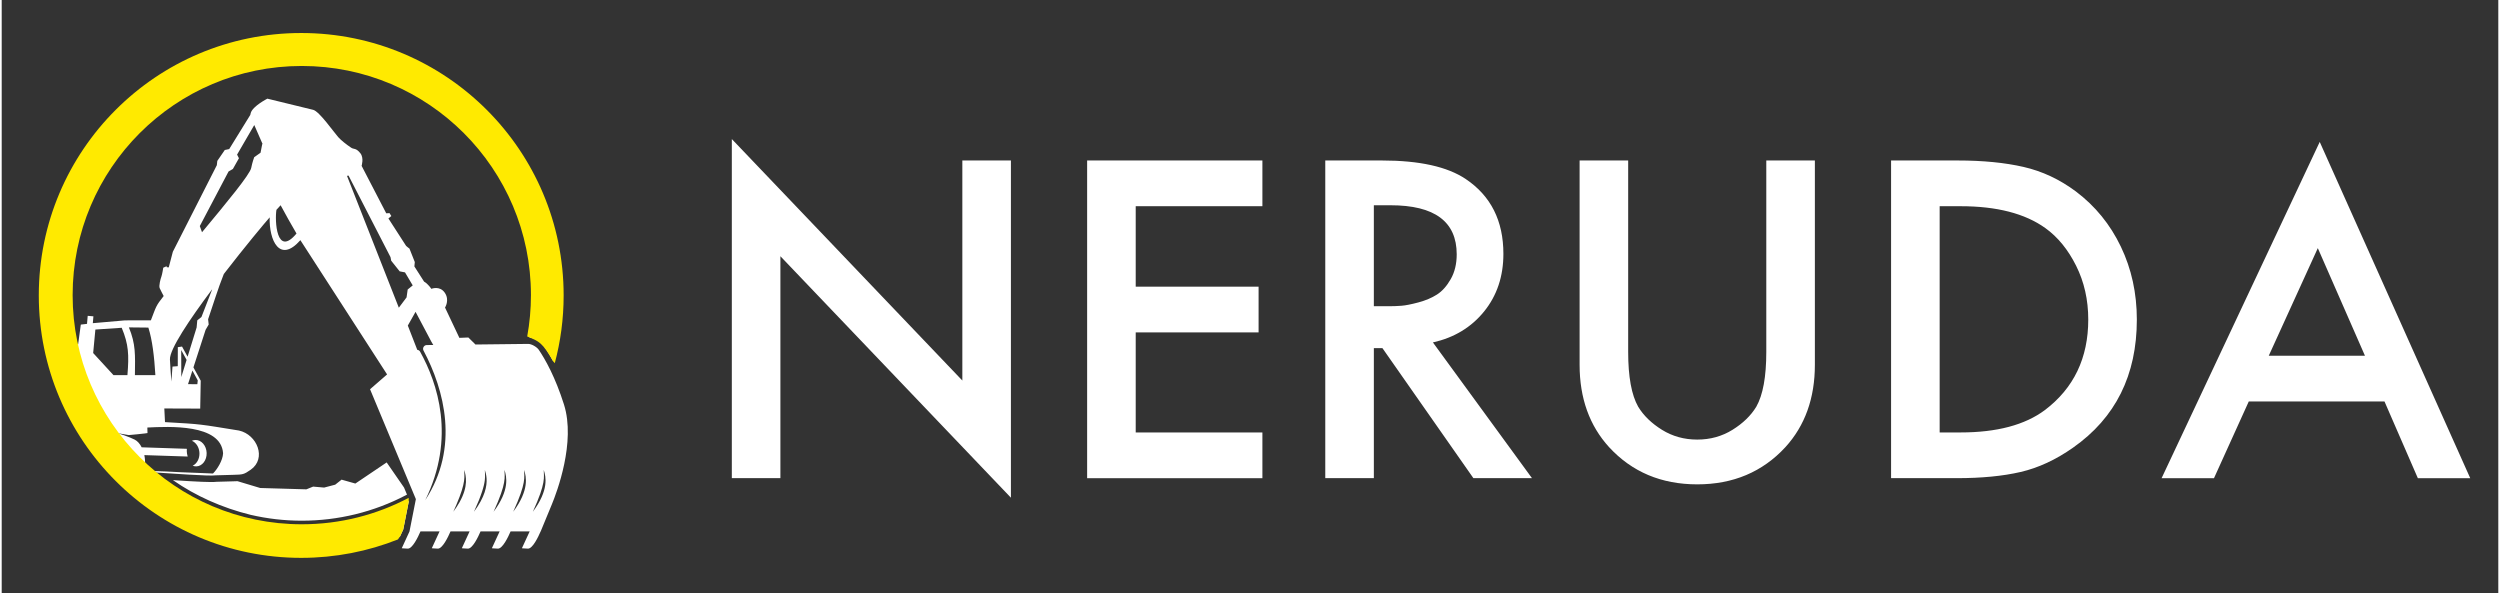 <?xml version="1.0" encoding="UTF-8"?> <svg xmlns="http://www.w3.org/2000/svg" xmlns:xlink="http://www.w3.org/1999/xlink" xml:space="preserve" width="999px" height="237px" style="shape-rendering:geometricPrecision; text-rendering:geometricPrecision; image-rendering:optimizeQuality; fill-rule:evenodd; clip-rule:evenodd" viewBox="0 0 373.576 88.747"><rect x="0" y="0" width="373.576" height="88.747" fill="#333333" stroke="none"/> <defs> <style type="text/css"> .fil0 {fill:#1F1A17} .fil1 {fill:white} .fil3 {fill:#FFEA00} .fil2 {fill:white;fill-rule:nonzero} </style> </defs> <g id="Слой_x0020_1">  <path class="fil1" d="M61.503 42.707l-1.155 -1.949 -0.799 -0.156 -1.267 -1.589 -0.103 -0.538 -6.285 -12.211c0,0 -0.091,0.059 -0.229,0.044l7.759 19.734 1.159 -1.544 0.166 -1.18 0.753 -0.61zm-22.772 -19.854l0.248 -1.268 0.034 -0.033 0.016 -0.016 -0.009 -0.021 -1.227 -2.807 -2.573 4.427 0.278 0.54 -0.905 1.606 -0.649 0.379 -4.302 8.167 0.33 0.923c3.711,-4.464 7.176,-8.649 7.363,-9.625 0.161,-0.836 0.448,-1.604 0.448,-1.604l0.948 -0.668zm2.379 8.543c-0.263,1.576 -0.016,7.176 3.001,3.548 -0.83,-1.411 -1.612,-2.819 -2.375,-4.233 -0.203,0.22 -0.411,0.449 -0.626,0.685l0 0zm-14.236 25.026l0.792 -2.566 -0.805 -1.476 0.012 4.042zm1.661 -0.971l-0.657 2.03 1.396 0.009 0.063 -0.569 -0.802 -1.47zm2.934 -12.135c-3.351,4.477 -6.367,8.96 -6.297,10.476 0.044,0.961 0.132,2.204 0.218,3.301l0.165 -2.24 0.789 -0.061 0.009 -2.845 0.631 -0.091 0.831 1.518 1.352 -4.374 0.096 -1.065 0.626 -0.501 1.595 -4.108 -0.014 -0.009zm-2.481 22.519c-0.189,0.004 -0.369,0.048 -0.534,0.123 0.635,0.258 1.108,0.981 1.136,1.841 0.027,0.861 -0.397,1.601 -1.014,1.886 0.17,0.069 0.352,0.105 0.541,0.101 0.891,-0.019 1.584,-0.918 1.549,-2.01 -0.035,-1.091 -0.787,-1.961 -1.677,-1.942l0 0zm52.12 4.478c0.007,1.104 0.377,1.857 -1.632,6.263 2.436,-3.275 1.957,-5.231 1.632,-6.263l0 0zm-5.876 0c0.007,1.104 0.377,1.857 -1.631,6.263 2.436,-3.275 1.957,-5.231 1.632,-6.263l-0 0zm2.938 0c0.007,1.104 0.377,1.857 -1.632,6.263 2.437,-3.275 1.957,-5.231 1.632,-6.263l0 0zm-9.668 4.843c-0.248,0.442 -0.554,0.915 -0.929,1.42 0.176,-0.386 0.333,-0.744 0.475,-1.076 1.471,-3.464 1.163,-4.179 1.157,-5.186 0.275,0.873 0.66,2.408 -0.703,4.843l0 0zm4.051 -3.565c-0.036,-0.528 -0.155,-0.949 -0.258,-1.278 0.003,0.475 0.072,0.883 -0.008,1.545 -0.106,0.88 -0.478,2.203 -1.624,4.718 1.661,-2.233 1.967,-3.853 1.89,-4.985l0 0zm-50.247 -1.093c1.473,-0.009 3.118,0.09 4.499,0.165 1.591,0.087 3.211,0.099 4.81,0.19 0.615,-0.603 1.468,-1.949 1.512,-3.027 -0.307,-4.43 -8.135,-4.004 -11.335,-3.853l0.023 0.827 -0.362 0.055c0.002,0.018 -2.227,0.236 -2.438,0.248l-2.026 -0.345 -0.01 -0.012c0.596,0.101 2.084,0.624 2.901,1.027 0.436,0.215 0.798,0.632 1.064,1.16l6.762 0.223c-0.022,0.23 -0.016,0.476 0.023,0.728 0.023,0.15 0.057,0.293 0.099,0.43l-6.486 -0.214c0.109,0.522 0.143,1.08 0.093,1.622 0.285,0.263 0.575,0.522 0.869,0.776l0 0zm22.597 -65.154c21.481,0 38.895,17.414 38.895,38.895 0,3.405 -0.439,6.706 -1.26,9.853 -0.416,-0.788 -0.869,-1.56 -1.366,-2.297 -0.428,-0.634 -1.377,-1.209 -2.191,-1.298 0.37,-2.03 0.565,-4.121 0.565,-6.258 0,-19.133 -15.511,-34.643 -34.643,-34.643 -19.133,0 -34.644,15.511 -34.644,34.643 0,2.506 0.269,4.947 0.774,7.302l0.404 -0.016 0.399 -2.955 0.929 -0.11 0.104 -1.201 0.854 0.074 -0.089 1.025 4.818 -0.42 3.869 -0.007c0.818,-2.12 0.726,-2.131 1.915,-3.634 -0.096,-0.183 -0.447,-0.845 -0.597,-1.185 -0.15,-0.339 0.128,-1.392 0.253,-1.714 0.126,-0.322 0.28,-1.34 0.28,-1.34l0.506 -0.223 0.017 0.15 0.299 0.027 0.612 -2.338 6.584 -12.955 0.071 -0.645 1.121 -1.632 0.66 -0.137 3.152 -5.108c0.02,-0.098 0.044,-0.196 0.073,-0.297 0.288,-1.015 2.483,-2.139 2.483,-2.139l6.856 1.672c0.913,0.223 3.074,3.324 3.745,4.079 0.436,0.491 1.232,1.115 1.955,1.597 0.389,0.259 0.708,-0.011 1.37,0.831 0.549,0.698 0.178,1.875 0.178,1.875l3.685 7.101 0.49 -0.03 0.271 0.439 -0.436 0.362c0,0 2.571,4.009 2.646,4.102 0.075,0.093 0.502,0.404 0.502,0.404l0.8 2.017 -0.063 0.655 1.453 2.273c0.594,0.327 1.086,1.08 1.086,1.08 0,0 1.25,-0.525 2.011,0.582 0.761,1.108 0.037,2.217 0.037,2.217l2.147 4.535 1.344 -0.055 1.065 1.05 7.843 -0.09c0.542,-0.024 1.356,0.474 1.631,0.882 0.444,0.659 1.08,1.687 1.782,3.136 0.64,1.322 1.334,2.992 1.987,5.051 1.783,5.629 -1.079,13.163 -1.807,14.923l-1.678 4.062 -0.007 0c-0.378,0.877 -1.214,2.609 -1.907,2.58 -0.928,-0.039 -0.893,-0.062 -0.893,-0.062l1.16 -2.518 -2.854 0c-0.378,0.877 -1.214,2.609 -1.908,2.58 -0.928,-0.039 -0.893,-0.062 -0.893,-0.062l1.16 -2.518 -2.854 0c-0.378,0.877 -1.214,2.609 -1.907,2.58 -0.928,-0.039 -0.893,-0.062 -0.893,-0.062l1.16 -2.518 -2.854 0c-0.378,0.877 -1.215,2.609 -1.908,2.58 -0.927,-0.039 -0.893,-0.062 -0.893,-0.062l1.16 -2.518 -2.854 0c-0.378,0.877 -1.214,2.609 -1.908,2.58 -0.927,-0.039 -0.893,-0.062 -0.893,-0.062l1.081 -2.347 0.079 -0.171 -0.003 0 0.953 -4.826 -6.857 -16.444 2.55 -2.216 -12.975 -20.09c-3.1,3.527 -4.701,0.012 -4.592,-3.414 -0.691,0.775 -3.716,4.397 -6.863,8.472 -0.866,2.147 -1.592,4.572 -2.354,6.78l0.09 0.785 -0.464 0.793 -1.82 5.622 0.731 1.335 0.361 0.658c-0.026,1.391 -0.052,2.782 -0.078,4.173l-5.372 -0.02 0.103 2.042c5.652,0.318 5.098,0.3 11.062,1.258 2.734,0.605 4.18,4.18 1.76,5.869 -1.033,0.722 -1.181,0.724 -2.622,0.761l-2.522 0.072 -0.071 0.003c-0.966,0.153 -6.785,-0.289 -9.541,-0.46 6.039,5.126 13.858,8.22 22.401,8.22 5.783,0 11.234,-1.42 16.027,-3.925l-0.841 4.263 -0.476 1.033c-4.538,1.856 -9.504,2.882 -14.71,2.882 -10.169,0 -19.425,-3.903 -26.354,-10.292 -6.286,-5.795 -10.517,-13.51 -11.972,-21.946 -0.029,-0.167 -0.056,-0.334 -0.083,-0.501 -0.319,-2.005 -0.487,-4.061 -0.487,-6.156 0,-21.481 17.414,-38.895 38.896,-38.895l0 -0zm-19.282 66.499l0.005 0c0.308,0.021 0.616,0.041 0.925,0.061 1.139,0.072 2.281,0.143 3.422,0.19 0.435,0.018 0.872,0.032 1.308,0.034 0.273,0.001 0.577,0.002 0.852,-0.034l0.021 -0.001 2.511 -0.071c0.23,-0.007 0.434,-0.013 0.618,-0.021l3.395 1.02 6.91 0.201 1.009 -0.409 1.647 0.145 1.657 -0.433 0.955 -0.753 2.061 0.583 4.687 -3.159 2.595 3.754 0.444 1.065 -0 0 -0.161 0.084c-4.818,2.519 -10.141,3.815 -15.577,3.815 -2.602,0 -5.167,-0.297 -7.656,-0.876 -4.223,-1.036 -8.229,-2.816 -11.626,-5.192l0 -0zm-7.664 -22.795c1.034,2.481 1.106,4.037 0.855,7.089l-2.083 -0 -3.043 -3.312 0.33 -3.514 3.941 -0.263zm3.989 -0.029l-2.913 -0.03c1.031,2.522 0.938,4.062 0.899,7.148l3.063 -0c-0.164,-2.763 -0.456,-5.257 -1.05,-7.118l0 0zm39.982 -2.36l-1.16 2.057 1.413 3.629c0.012,0.001 0.024,0.003 0.036,0.005 0.173,0.031 0.31,0.128 0.396,0.282 2.594,4.676 5.367,12.85 0.759,22.212 5.164,-7.869 2.862,-16.522 -0.253,-22.384 -0.095,-0.179 -0.09,-0.378 0.013,-0.552 0.103,-0.174 0.276,-0.274 0.479,-0.276l0.968 -0.011c-0.104,-0.152 -0.195,-0.306 -0.271,-0.462l-2.38 -4.498z"></path> <path class="fil2" d="M116.52 71.549l-7.269 0 0 -50.742 34.493 36.133 0 -32.926 7.269 0 0 50.458 -34.493 -36.133 0 33.211zm72.123 -47.535l0 6.842 -18.957 0 0 12.044 18.387 0 0 6.842 -18.387 0 0 14.966 18.957 0 0 6.842 -26.226 0 0 -47.535 26.226 0zm9.407 0l8.481 0c5.606,0 9.788,0.926 12.543,2.779 3.753,2.518 5.63,6.248 5.63,11.189 0,3.373 -0.962,6.248 -2.886,8.624 -1.924,2.375 -4.478,3.92 -7.661,4.632l14.824 20.311 -8.766 0 -13.612 -19.456 -1.283 0 0 19.456 -7.269 0 0 -47.535zm7.269 6.699l0 15.109 2.281 0c0.617,0 1.235,-0.024 1.853,-0.071 0.617,-0.047 1.461,-0.214 2.53,-0.499 1.069,-0.285 1.996,-0.677 2.779,-1.176 0.784,-0.499 1.473,-1.271 2.067,-2.316 0.594,-1.045 0.891,-2.281 0.891,-3.706 0,-4.894 -3.302,-7.341 -9.906,-7.341l-2.494 0zm30.788 -6.699l7.269 0 0 28.649c0,3.706 0.499,6.438 1.496,8.196 0.808,1.33 1.996,2.483 3.564,3.457 1.568,0.974 3.326,1.461 5.274,1.461 1.948,0 3.706,-0.487 5.274,-1.461 1.568,-0.974 2.756,-2.126 3.564,-3.457 0.998,-1.758 1.496,-4.49 1.496,-8.196l0 -28.649 7.269 0 0 30.574c0,4.989 -1.473,9.098 -4.418,12.329 -3.421,3.706 -7.816,5.559 -13.184,5.559 -5.369,0 -9.764,-1.853 -13.184,-5.559 -2.946,-3.231 -4.418,-7.341 -4.418,-12.329l0 -30.574zm46.609 0l9.977 0c3.753,0 7.032,0.321 9.835,0.962 2.803,0.642 5.416,1.865 7.839,3.67 2.898,2.185 5.143,4.941 6.735,8.267 1.592,3.326 2.388,6.961 2.388,10.904 0,8.315 -3.183,14.705 -9.55,19.171 -2.566,1.805 -5.179,3.017 -7.839,3.635 -2.661,0.618 -5.844,0.926 -9.55,0.926l-9.835 0 0 -47.535zm7.269 6.842l0 33.852 3.136 0c5.416,0 9.621,-1.117 12.614,-3.35 4.324,-3.278 6.485,-7.792 6.485,-13.541 0,-2.946 -0.606,-5.63 -1.817,-8.053 -1.211,-2.423 -2.744,-4.3 -4.597,-5.63 -3.041,-2.185 -7.269,-3.278 -12.685,-3.278l-3.136 0zm71.552 40.694l-4.989 -11.474 -20.311 0 -5.203 11.474 -7.839 0 23.661 -50.315 22.52 50.315 -7.839 0zm-22.307 -18.316l14.396 0 -7.056 -16.107 -7.341 16.107z"></path> <path class="fil3" d="M44.818 4.939c21.683,0 39.268,17.585 39.268,39.268 0,3.506 -0.462,6.903 -1.325,10.137l-0.224 -0.254c-1.657,-2.853 -2.078,-2.995 -3.902,-3.742l-0.002 0c0.366,-2.007 0.559,-4.074 0.559,-6.187 0,-18.934 -15.355,-34.289 -34.289,-34.289 -18.934,0 -34.289,15.355 -34.289,34.289 0,18.933 15.355,34.289 34.289,34.289 5.775,0 11.215,-1.431 15.989,-3.954l0.019 0.55 -0.824 4.173 -0.476 1.033 -0.319 0.467c-4.48,1.778 -9.363,2.757 -14.475,2.757 -21.683,0 -39.268,-17.585 -39.268,-39.268 0,-21.683 17.585,-39.268 39.268,-39.268z"></path> </g> </svg> 